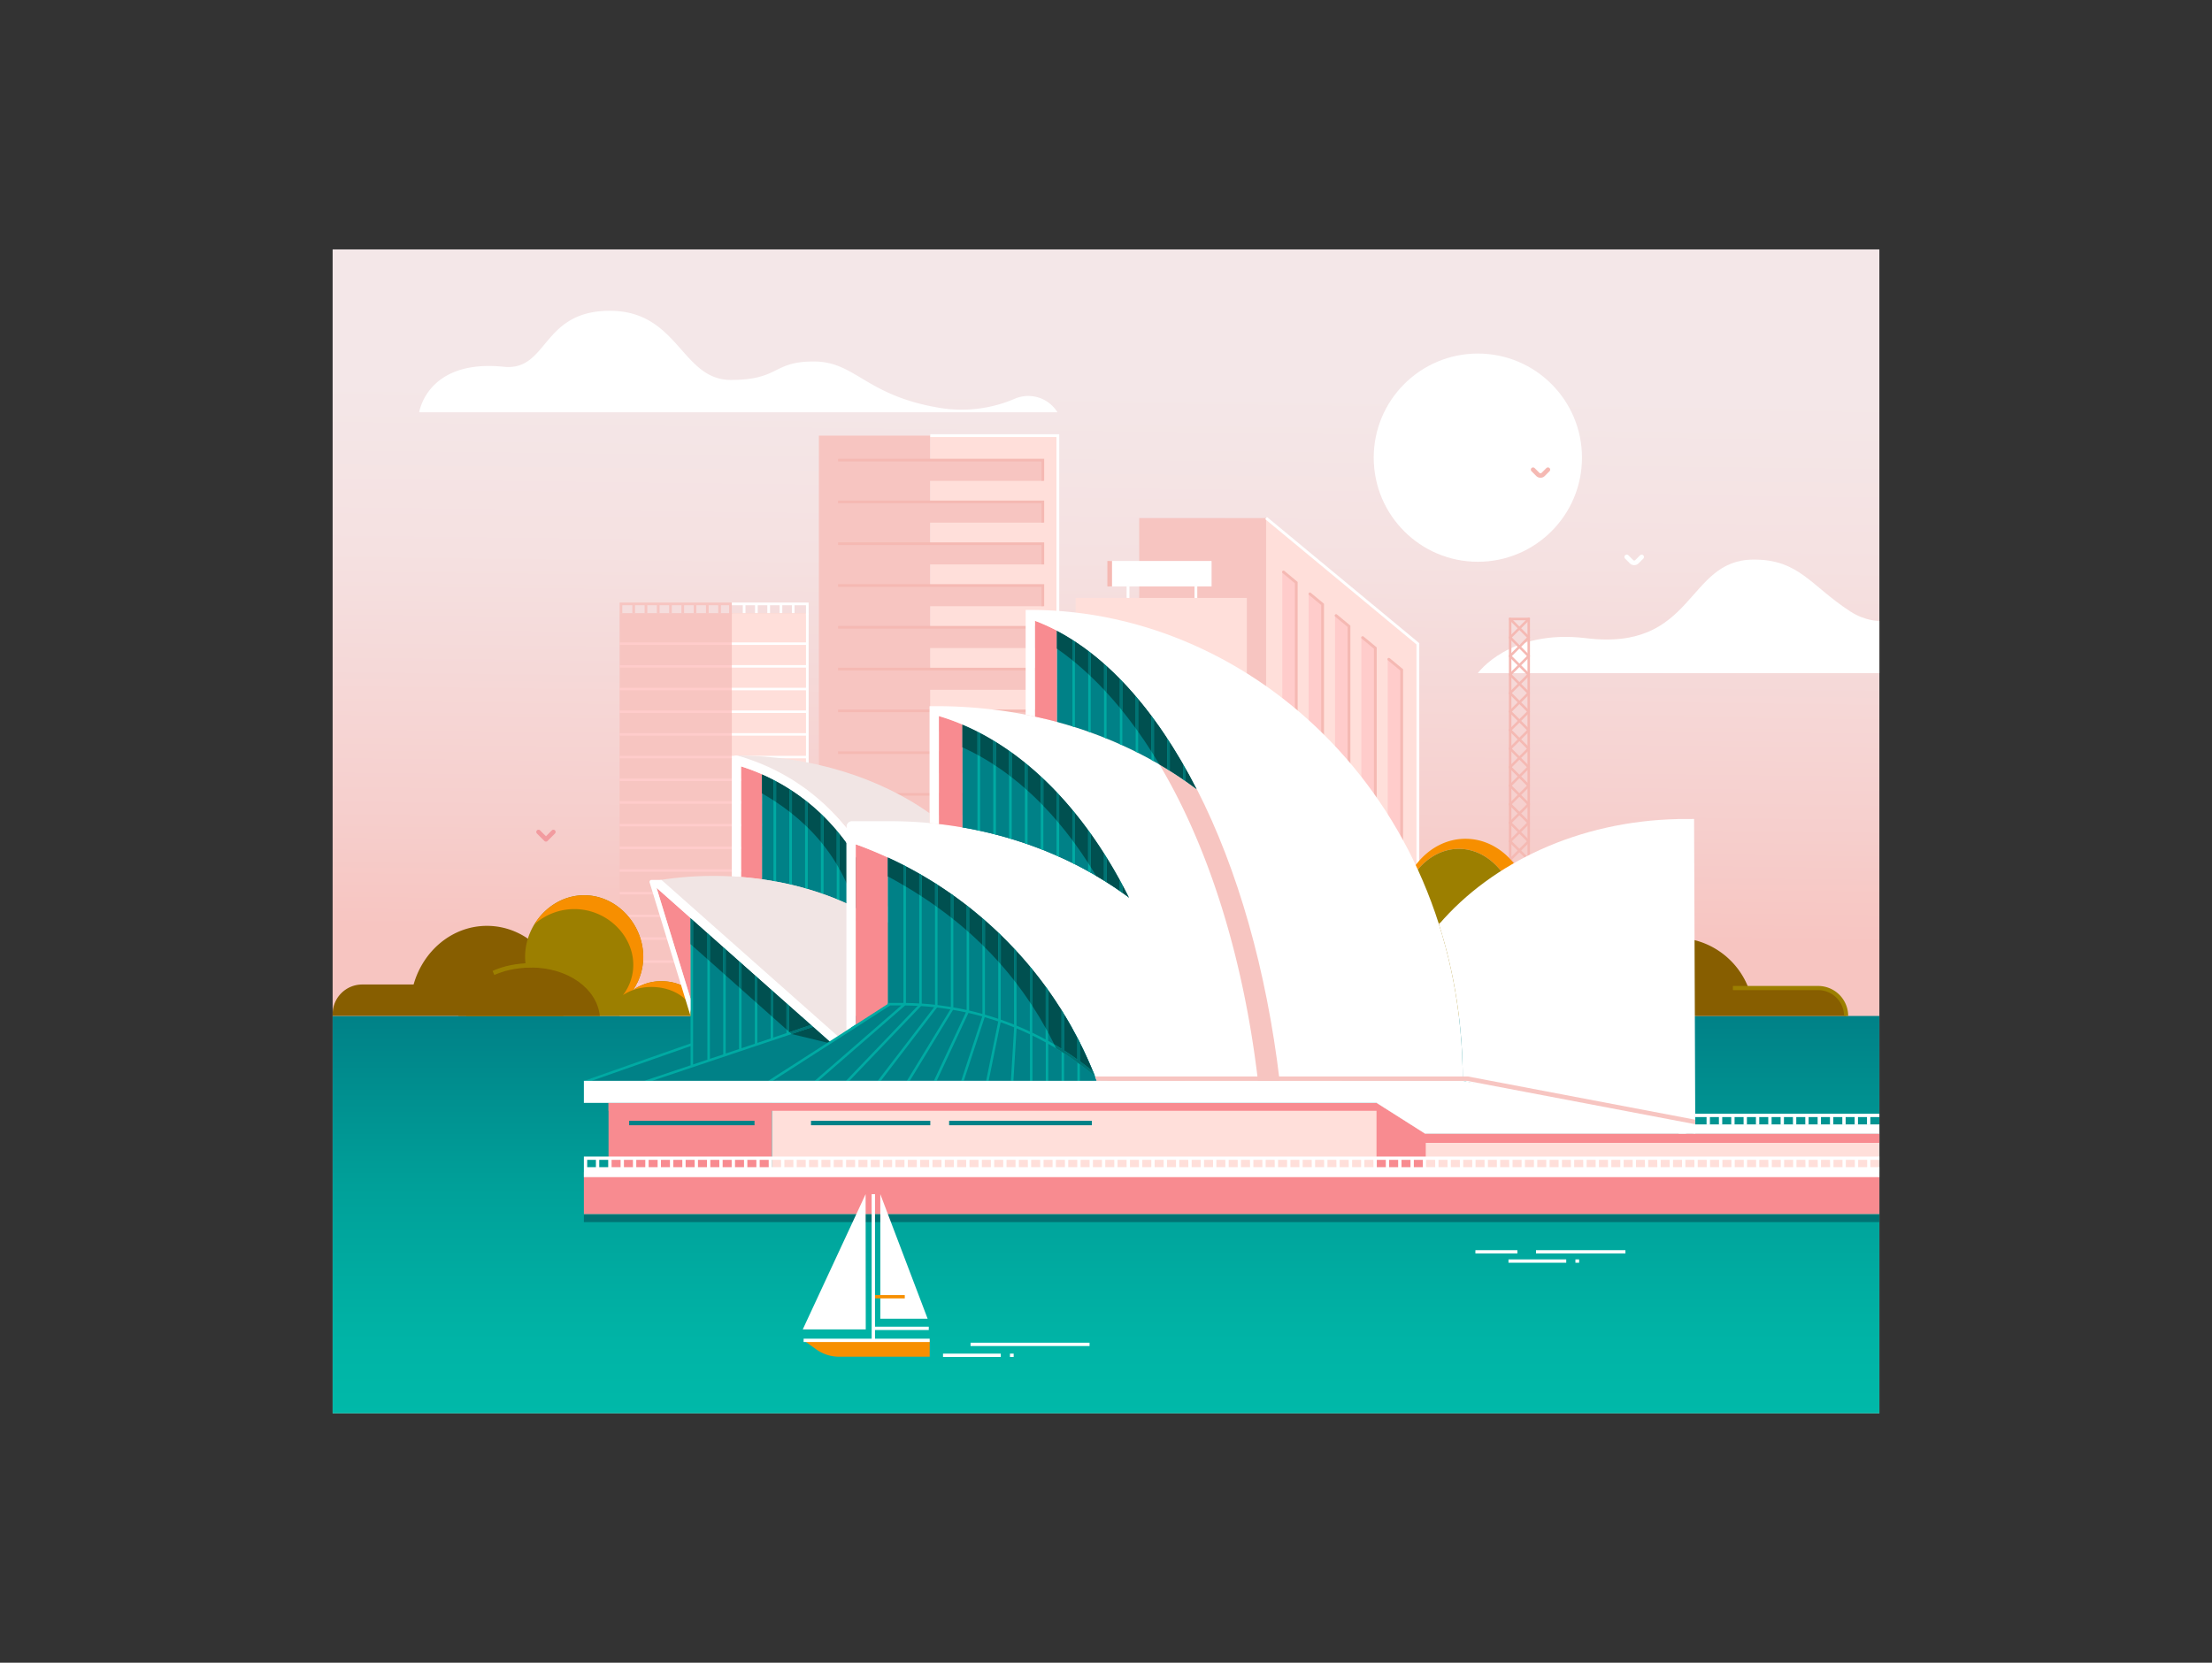 <svg id="Слой_1" data-name="Слой 1" xmlns="http://www.w3.org/2000/svg" xmlns:xlink="http://www.w3.org/1999/xlink" viewBox="0 0 2660 2000"><rect x="0" y="0" width="2660" height="2000" fill="#333333" stroke="none"/><defs><style>.cls-1{fill:url(#Безымянный_градиент_156);}.cls-2{fill:url(#Безымянный_градиент_34);}.cls-3{fill:#fff;}.cls-4{fill:#f29b9f;}.cls-5{fill:#f5b9b3;}.cls-6{fill:#f7c5c1;}.cls-7{fill:#ffdfda;}.cls-8{fill:#ffcccb;}.cls-9{fill:#875e00;}.cls-10{fill:#9c7f00;}.cls-11{fill:#f78f00;}.cls-12{fill:#f88b90;}.cls-13{fill:#41b6d3;}.cls-14{fill:#f1e5e4;}.cls-15{fill:#008187;}.cls-16{fill:#00aaa3;}.cls-17{fill:#005050;}.cls-18{fill:#007373;}</style><linearGradient id="Безымянный_градиент_156" x1="1327.88" y1="1174.43" x2="1336.45" y2="467.57" gradientUnits="userSpaceOnUse"><stop offset="0.07" stop-color="#f7c5c1"/><stop offset="0.27" stop-color="#f6cfcd"/><stop offset="0.71" stop-color="#f5e1e1"/><stop offset="1" stop-color="#f4e7e8"/></linearGradient><linearGradient id="Безымянный_градиент_34" x1="1330" y1="1220.63" x2="1330" y2="1738.08" gradientUnits="userSpaceOnUse"><stop offset="0" stop-color="#008187"/><stop offset="0.4" stop-color="#00a099"/><stop offset="0.76" stop-color="#00b4a6"/><stop offset="1" stop-color="#0ba"/></linearGradient></defs><rect id="Background" class="cls-1" x="400" y="300" width="1860" height="1400"/><g id="Ocean"><rect class="cls-2" x="400" y="1222.05" width="1860" height="477.95"/><rect class="cls-3" x="1813.99" y="1514.86" width="69.45" height="4"/><rect class="cls-3" x="1894.48" y="1514.86" width="4.47" height="4"/><rect class="cls-3" x="1847.1" y="1503.74" width="107.52" height="4"/><rect class="cls-3" x="1774.21" y="1503.74" width="50.48" height="4"/></g><g id="Sun_Clouds" data-name="Sun &amp; Clouds"><path class="cls-3" d="M2260,746.84v62.85H1777.16s38.12-53.33,130.13-42.06c131.53,16.11,119.88-94.55,201.5-94.55,54.57-.2,68.5,31.29,116,62.23C2243.52,747.49,2260,746.84,2260,746.84Z"/><circle class="cls-3" cx="1777.16" cy="550.49" r="125.22"/><path class="cls-3" d="M1271.6,495.89H504.1s9.39-64.19,101.6-54.73c53.85,5.52,44.86-67.32,127.6-67.32S819.38,457,878.83,457s49.79-22.63,100.79-22.17c49.49.46,61.65,41.15,150.76,55.84a161.77,161.77,0,0,0,89.33-10.8h0A41.19,41.19,0,0,1,1271.6,495.89Z"/><path class="cls-4" d="M656.53,1012.31a2.71,2.71,0,0,1-1.9-.78l-8.94-8.95a2.67,2.67,0,0,1,3.78-3.78l7.06,7.06,7.05-7.06a2.67,2.67,0,0,1,3.78,3.78l-8.94,8.95A2.71,2.71,0,0,1,656.53,1012.31Z"/><path class="cls-3" d="M1965.16,679.8a7.28,7.28,0,0,1-5.16-2.13l-5.76-5.76a2.8,2.8,0,1,1,4-3.95l5.75,5.75a1.72,1.72,0,0,0,2.43,0l5.75-5.75a2.79,2.79,0,1,1,3.95,3.95l-5.75,5.76A7.3,7.3,0,0,1,1965.16,679.8Z"/><path class="cls-5" d="M1852.51,574.66a7.13,7.13,0,0,1-5.08-2.11l-5.75-5.75a2.67,2.67,0,0,1,3.78-3.78l5.75,5.75a1.83,1.83,0,0,0,2.6,0l5.76-5.75a2.67,2.67,0,1,1,3.78,3.78l-5.76,5.75A7.12,7.12,0,0,1,1852.51,574.66Z"/></g><g id="Building"><rect class="cls-6" x="745.06" y="737.54" width="225.76" height="484.5"/><rect class="cls-7" x="880.08" y="737.54" width="90.74" height="484.5"/><rect class="cls-3" x="969.21" y="737.54" width="3.21" height="484.5"/><polygon class="cls-6" points="880.04 724.77 880.04 738.68 876.83 738.68 876.83 727.98 866.92 727.98 866.92 737.84 863.71 737.84 863.71 727.98 852.17 727.98 852.17 737.84 848.96 737.84 848.96 727.98 837.41 727.98 837.41 737.84 834.2 737.84 834.2 727.98 822.65 727.98 822.65 737.84 819.44 737.84 819.44 727.98 807.89 727.98 807.89 737.84 804.68 737.84 804.68 727.98 793.13 727.98 793.13 737.84 789.93 737.84 789.93 727.98 778.38 727.98 778.38 737.84 775.17 737.84 775.17 727.98 763.62 727.98 763.62 737.84 760.41 737.84 760.41 727.98 748.33 727.98 748.33 737.84 745.12 737.84 745.12 724.77 880.04 724.77"/><rect class="cls-8" x="745.06" y="772.73" width="135.02" height="3.01"/><rect class="cls-3" x="880.08" y="772.73" width="90.74" height="3.01"/><rect class="cls-8" x="745.06" y="800.01" width="135.02" height="3.01"/><rect class="cls-3" x="880.08" y="800.01" width="90.74" height="3.01"/><rect class="cls-8" x="745.06" y="827.3" width="135.02" height="3.01"/><rect class="cls-3" x="880.08" y="827.3" width="90.74" height="3.01"/><rect class="cls-8" x="745.06" y="854.58" width="135.02" height="3.01"/><rect class="cls-3" x="880.08" y="854.58" width="90.74" height="3.01"/><rect class="cls-8" x="745.06" y="881.87" width="135.02" height="3.01"/><rect class="cls-3" x="880.08" y="881.87" width="90.74" height="3.01"/><rect class="cls-8" x="745.06" y="909.15" width="135.02" height="3.01"/><rect class="cls-3" x="880.08" y="909.15" width="90.74" height="3.01"/><rect class="cls-8" x="745.06" y="936.44" width="135.02" height="3.01"/><rect class="cls-3" x="880.08" y="936.44" width="90.74" height="3.01"/><rect class="cls-8" x="745.06" y="963.72" width="135.02" height="3.01"/><rect class="cls-3" x="880.08" y="963.72" width="90.74" height="3.01"/><rect class="cls-8" x="745.06" y="991.01" width="135.02" height="3.01"/><rect class="cls-3" x="880.08" y="991.01" width="90.74" height="3.01"/><rect class="cls-8" x="745.06" y="1018.29" width="135.02" height="3.01"/><rect class="cls-3" x="880.08" y="1018.29" width="90.74" height="3.01"/><rect class="cls-8" x="745.06" y="1045.58" width="135.02" height="3.01"/><rect class="cls-3" x="880.08" y="1045.58" width="90.74" height="3.01"/><rect class="cls-8" x="745.06" y="1072.86" width="135.02" height="3.01"/><rect class="cls-3" x="880.08" y="1072.86" width="90.74" height="3.01"/><rect class="cls-8" x="745.06" y="1100.15" width="135.02" height="3.01"/><rect class="cls-3" x="880.08" y="1100.15" width="90.74" height="3.01"/><rect class="cls-8" x="745.06" y="1127.43" width="135.02" height="3.01"/><rect class="cls-8" x="745.06" y="1155.15" width="135.02" height="3.01"/><rect class="cls-8" x="745.06" y="1182.43" width="135.02" height="3.01"/><rect class="cls-3" x="880.08" y="1127.43" width="90.74" height="3.01"/><rect class="cls-3" x="880.08" y="1155.43" width="90.74" height="3.01"/><rect class="cls-3" x="880.08" y="1182.43" width="90.74" height="3.01"/><polygon class="cls-3" points="972.42 724.77 972.42 739.75 969.21 739.75 969.21 727.98 955.47 727.98 955.47 737.47 952.26 737.47 952.26 727.98 940.71 727.98 940.71 737.47 937.5 737.47 937.5 727.98 925.96 727.98 925.96 737.47 922.75 737.47 922.75 727.98 911.2 727.98 911.2 737.47 907.99 737.47 907.99 727.98 896.44 727.98 896.44 737.47 893.23 737.47 893.23 727.98 880.08 727.98 880.08 724.77 972.42 724.77"/><rect class="cls-6" x="984.71" y="523.99" width="134" height="697.56"/><rect class="cls-7" x="1118.71" y="523.99" width="153.39" height="697.56"/><polygon class="cls-3" points="1273.78 1221.55 1270.42 1221.55 1270.42 525.67 1118.7 525.67 1118.7 522.31 1273.78 522.31 1273.78 1221.55"/><rect class="cls-6" x="1117.93" y="553.44" width="136.13" height="24.93"/><rect class="cls-6" x="1117.93" y="603.71" width="136.13" height="24.93"/><rect class="cls-6" x="1117.93" y="653.98" width="136.13" height="24.93"/><rect class="cls-6" x="1117.93" y="704.26" width="136.13" height="24.93"/><rect class="cls-6" x="1117.93" y="754.53" width="136.13" height="24.93"/><rect class="cls-6" x="1117.93" y="804.8" width="136.13" height="24.93"/><rect class="cls-6" x="1117.93" y="855.08" width="136.13" height="24.93"/><rect class="cls-6" x="1117.93" y="905.35" width="136.13" height="24.93"/><polygon class="cls-5" points="1255.67 578.37 1252.46 578.37 1252.46 555.04 1007.78 555.04 1007.78 551.83 1255.67 551.83 1255.67 578.37"/><polygon class="cls-5" points="1255.67 628.64 1252.46 628.64 1252.46 605.32 1007.78 605.32 1007.78 602.11 1255.67 602.11 1255.67 628.64"/><polygon class="cls-5" points="1255.67 678.91 1252.46 678.91 1252.46 655.59 1007.78 655.59 1007.78 652.38 1255.67 652.38 1255.67 678.91"/><polygon class="cls-5" points="1255.67 729.19 1252.46 729.19 1252.46 705.86 1007.78 705.86 1007.78 702.65 1255.67 702.65 1255.67 729.19"/><polygon class="cls-5" points="1255.67 779.46 1252.46 779.46 1252.46 756.13 1007.78 756.13 1007.78 752.92 1255.67 752.92 1255.67 779.46"/><polygon class="cls-5" points="1255.67 829.73 1252.46 829.73 1252.46 806.41 1007.78 806.41 1007.78 803.2 1255.67 803.2 1255.67 829.73"/><polygon class="cls-5" points="1255.67 880 1252.46 880 1252.46 856.68 1007.78 856.68 1007.78 853.47 1255.67 853.47 1255.67 880"/><polygon class="cls-5" points="1255.67 930.28 1252.46 930.28 1252.46 906.95 1007.78 906.95 1007.78 903.74 1255.67 903.74 1255.67 930.28"/><rect class="cls-6" x="1117.93" y="955.49" width="136.13" height="24.93"/><rect class="cls-6" x="1117.93" y="1005.76" width="136.13" height="24.93"/><rect class="cls-6" x="1117.93" y="1056.04" width="136.13" height="24.93"/><rect class="cls-6" x="1117.93" y="1106.31" width="136.13" height="24.93"/><polygon class="cls-5" points="1255.67 980.42 1252.46 980.42 1252.46 957.1 1007.78 957.1 1007.78 953.89 1255.67 953.89 1255.67 980.42"/><polygon class="cls-5" points="1255.67 1030.69 1252.46 1030.69 1252.46 1007.37 1007.78 1007.37 1007.78 1004.16 1255.67 1004.16 1255.67 1030.69"/><polygon class="cls-5" points="1255.67 1080.97 1252.46 1080.97 1252.46 1057.64 1007.78 1057.64 1007.78 1054.43 1255.67 1054.43 1255.67 1080.97"/><polygon class="cls-5" points="1255.67 1131.24 1252.46 1131.24 1252.46 1107.91 1007.78 1107.91 1007.78 1104.7 1255.67 1104.7 1255.67 1131.24"/><rect class="cls-6" x="1117.93" y="1156.31" width="136.13" height="24.93"/><polygon class="cls-5" points="1255.67 1181.24 1252.46 1181.24 1252.46 1157.91 1007.78 1157.91 1007.78 1154.7 1255.67 1154.7 1255.67 1181.24"/><rect class="cls-6" x="1369.94" y="623.16" width="152.6" height="598.39"/><polygon class="cls-7" points="1705.04 1222.05 1522.54 1222.05 1522.54 623.16 1705.04 774.4 1705.04 1222.05"/><polygon class="cls-3" points="1706.72 1222.05 1703.36 1222.05 1703.36 775.18 1521.47 624.45 1523.61 621.87 1706.72 773.61 1706.72 1222.05"/><polygon class="cls-8" points="1558.79 700.74 1558.79 1187.92 1542.02 1187.92 1542.02 686.85 1558.79 700.74"/><polygon class="cls-8" points="1590.48 727 1590.48 1187.92 1573.71 1187.92 1573.71 713.11 1590.48 727"/><polygon class="cls-8" points="1622.18 753.27 1622.18 1187.92 1605.41 1187.92 1605.41 739.37 1622.18 753.27"/><polygon class="cls-8" points="1653.86 779.53 1653.86 1187.92 1637.09 1187.92 1637.09 765.63 1653.86 779.53"/><polygon class="cls-8" points="1685.56 805.79 1685.56 1187.92 1668.79 1187.92 1668.79 791.89 1685.56 805.79"/><path class="cls-5" d="M1558.79,1189.6a1.68,1.68,0,0,1-1.68-1.68V701.53l-14.62-12.12a1.68,1.68,0,1,1,2.14-2.58L1560.46,700v488A1.68,1.68,0,0,1,1558.79,1189.6Z"/><path class="cls-5" d="M1590.48,1189.6a1.68,1.68,0,0,1-1.67-1.68V727.79l-14.56-12.06a1.68,1.68,0,1,1,2.14-2.58l15.77,13.07v461.7A1.68,1.68,0,0,1,1590.48,1189.6Z"/><path class="cls-5" d="M1622.18,1189.6a1.68,1.68,0,0,1-1.68-1.68V754.05l-14.77-12.24a1.68,1.68,0,1,1,2.14-2.58l16,13.25v435.44A1.68,1.68,0,0,1,1622.18,1189.6Z"/><path class="cls-5" d="M1653.86,1189.6a1.68,1.68,0,0,1-1.67-1.68V780.32l-14.62-12.11a1.68,1.68,0,0,1,2.14-2.59l15.83,13.12v409.18A1.68,1.68,0,0,1,1653.86,1189.6Z"/><path class="cls-5" d="M1685.56,1189.6a1.68,1.68,0,0,1-1.68-1.68V806.58l-14.77-12.24a1.68,1.68,0,1,1,2.15-2.58l16,13.24v382.92A1.68,1.68,0,0,1,1685.56,1189.6Z"/><rect class="cls-7" x="1293.55" y="719.21" width="205.81" height="502.83"/><rect class="cls-3" x="1334.44" y="674.76" width="122.52" height="30.61"/><rect class="cls-5" x="1331.65" y="674.76" width="5.59" height="30.61"/><rect class="cls-3" x="1354.81" y="705.37" width="3.35" height="13.84"/><rect class="cls-3" x="1436.42" y="705.37" width="3.35" height="13.84"/><path class="cls-5" d="M1839.84,1221.54h-25.36V743.06h25.36Zm-22.36-3h19.36V746.06h-19.36Z"/><path class="cls-5" d="M1838.26,768.34a1.53,1.53,0,0,1-1.06-.44l-22.28-22.28a1.51,1.51,0,0,1,0-2.12,1.49,1.49,0,0,1,2.12,0l22.28,22.28a1.5,1.5,0,0,1-1.06,2.56Z"/><path class="cls-5" d="M1816,768.34a1.53,1.53,0,0,1-1.06-.44,1.51,1.51,0,0,1,0-2.12l22.28-22.28a1.5,1.5,0,1,1,2.12,2.12L1817,767.9A1.49,1.49,0,0,1,1816,768.34Z"/><path class="cls-5" d="M1838.26,790.62a1.53,1.53,0,0,1-1.06-.44l-22.28-22.28a1.51,1.51,0,0,1,0-2.12,1.49,1.49,0,0,1,2.12,0l22.28,22.28a1.5,1.5,0,0,1-1.06,2.56Z"/><path class="cls-5" d="M1816,790.62a1.53,1.53,0,0,1-1.06-.44,1.51,1.51,0,0,1,0-2.12l22.28-22.28a1.5,1.5,0,1,1,2.12,2.12L1817,790.18A1.49,1.49,0,0,1,1816,790.62Z"/><path class="cls-5" d="M1838.26,812.9a1.53,1.53,0,0,1-1.06-.44l-22.28-22.28a1.51,1.51,0,0,1,0-2.12,1.49,1.49,0,0,1,2.12,0l22.28,22.28a1.5,1.5,0,0,1-1.06,2.56Z"/><path class="cls-5" d="M1816,812.9a1.53,1.53,0,0,1-1.06-.44,1.51,1.51,0,0,1,0-2.12l22.28-22.28a1.5,1.5,0,1,1,2.12,2.12L1817,812.46A1.49,1.49,0,0,1,1816,812.9Z"/><path class="cls-5" d="M1838.26,835.18a1.53,1.53,0,0,1-1.06-.44l-22.28-22.28a1.51,1.51,0,0,1,0-2.12,1.49,1.49,0,0,1,2.12,0l22.28,22.28a1.5,1.5,0,0,1-1.06,2.56Z"/><path class="cls-5" d="M1816,835.18a1.53,1.53,0,0,1-1.06-.44,1.51,1.51,0,0,1,0-2.12l22.28-22.28a1.5,1.5,0,0,1,2.12,2.12L1817,834.74A1.49,1.49,0,0,1,1816,835.18Z"/><path class="cls-5" d="M1838.26,857.46a1.53,1.53,0,0,1-1.06-.44l-22.28-22.28a1.51,1.51,0,0,1,0-2.12,1.49,1.49,0,0,1,2.12,0l22.28,22.28a1.5,1.5,0,0,1-1.06,2.56Z"/><path class="cls-5" d="M1816,857.46a1.53,1.53,0,0,1-1.06-.44,1.51,1.51,0,0,1,0-2.12l22.28-22.28a1.5,1.5,0,0,1,2.12,2.12L1817,857A1.49,1.49,0,0,1,1816,857.46Z"/><path class="cls-5" d="M1838.26,879.74a1.53,1.53,0,0,1-1.06-.44L1814.92,857a1.51,1.51,0,0,1,0-2.12,1.49,1.49,0,0,1,2.12,0l22.28,22.28a1.5,1.5,0,0,1-1.06,2.56Z"/><path class="cls-5" d="M1816,879.74a1.53,1.53,0,0,1-1.06-.44,1.51,1.51,0,0,1,0-2.12l22.28-22.28a1.5,1.5,0,0,1,2.12,2.12L1817,879.3A1.49,1.49,0,0,1,1816,879.74Z"/><path class="cls-5" d="M1838.26,902a1.53,1.53,0,0,1-1.06-.44l-22.28-22.28a1.51,1.51,0,0,1,0-2.12,1.49,1.49,0,0,1,2.12,0l22.28,22.28a1.5,1.5,0,0,1-1.06,2.56Z"/><path class="cls-5" d="M1816,902a1.53,1.53,0,0,1-1.06-.44,1.51,1.51,0,0,1,0-2.12l22.28-22.28a1.5,1.5,0,0,1,2.12,2.12L1817,901.58A1.49,1.49,0,0,1,1816,902Z"/><path class="cls-5" d="M1838.26,924.3a1.48,1.48,0,0,1-1.06-.44l-22.28-22.28a1.51,1.51,0,0,1,0-2.12,1.49,1.49,0,0,1,2.12,0l22.28,22.28a1.49,1.49,0,0,1,0,2.12A1.45,1.45,0,0,1,1838.26,924.3Z"/><path class="cls-5" d="M1816,924.3a1.48,1.48,0,0,1-1.06-.44,1.51,1.51,0,0,1,0-2.12l22.28-22.28a1.5,1.5,0,1,1,2.12,2.12L1817,923.86A1.45,1.45,0,0,1,1816,924.3Z"/><path class="cls-5" d="M1838.26,946.58a1.48,1.48,0,0,1-1.06-.44l-22.28-22.28a1.5,1.5,0,1,1,2.12-2.12L1839.32,944a1.49,1.49,0,0,1,0,2.12A1.45,1.45,0,0,1,1838.26,946.58Z"/><path class="cls-5" d="M1816,946.58a1.48,1.48,0,0,1-1.06-.44,1.51,1.51,0,0,1,0-2.12l22.28-22.28a1.51,1.51,0,0,1,2.12,0,1.49,1.49,0,0,1,0,2.12L1817,946.14A1.45,1.45,0,0,1,1816,946.58Z"/><path class="cls-5" d="M1838.26,968.86a1.48,1.48,0,0,1-1.06-.44l-22.28-22.28A1.5,1.5,0,1,1,1817,944l22.28,22.28a1.49,1.49,0,0,1,0,2.12A1.45,1.45,0,0,1,1838.26,968.86Z"/><path class="cls-5" d="M1816,968.86a1.48,1.48,0,0,1-1.06-.44,1.51,1.51,0,0,1,0-2.12L1837.2,944a1.51,1.51,0,0,1,2.12,0,1.49,1.49,0,0,1,0,2.12L1817,968.42A1.45,1.45,0,0,1,1816,968.86Z"/><path class="cls-5" d="M1838.26,991.14a1.48,1.48,0,0,1-1.06-.44l-22.28-22.28a1.5,1.5,0,1,1,2.12-2.12l22.28,22.28a1.49,1.49,0,0,1,0,2.12A1.45,1.45,0,0,1,1838.26,991.14Z"/><path class="cls-5" d="M1816,991.14a1.48,1.48,0,0,1-1.06-.44,1.51,1.51,0,0,1,0-2.12l22.28-22.28a1.51,1.51,0,0,1,2.12,0,1.49,1.49,0,0,1,0,2.12L1817,990.7A1.45,1.45,0,0,1,1816,991.14Z"/><path class="cls-5" d="M1838.26,1013.42a1.52,1.52,0,0,1-1.06-.43l-22.28-22.29a1.5,1.5,0,0,1,2.12-2.12l22.28,22.28a1.5,1.5,0,0,1,0,2.13A1.48,1.48,0,0,1,1838.26,1013.42Z"/><path class="cls-5" d="M1816,1013.42a1.5,1.5,0,0,1-1.06-2.56l22.28-22.28a1.51,1.51,0,0,1,2.12,0,1.49,1.49,0,0,1,0,2.12L1817,1013A1.48,1.48,0,0,1,1816,1013.42Z"/><path class="cls-5" d="M1838.26,1035.71a1.53,1.53,0,0,1-1.06-.44L1814.92,1013a1.5,1.5,0,1,1,2.12-2.13l22.28,22.28a1.51,1.51,0,0,1-1.06,2.57Z"/><path class="cls-5" d="M1816,1035.71a1.51,1.51,0,0,1-1.06-2.57l22.28-22.28a1.5,1.5,0,1,1,2.12,2.13L1817,1035.27A1.49,1.49,0,0,1,1816,1035.71Z"/><path class="cls-5" d="M1838.26,1058a1.53,1.53,0,0,1-1.06-.44l-22.28-22.28a1.5,1.5,0,1,1,2.12-2.13l22.28,22.29a1.5,1.5,0,0,1-1.06,2.56Z"/><path class="cls-5" d="M1816,1058a1.53,1.53,0,0,1-1.06-.44,1.51,1.51,0,0,1,0-2.12l22.28-22.29a1.5,1.5,0,1,1,2.12,2.13L1817,1057.55A1.49,1.49,0,0,1,1816,1058Z"/><path class="cls-5" d="M1838.26,1080.27a1.53,1.53,0,0,1-1.06-.44l-22.28-22.28a1.51,1.51,0,0,1,0-2.12,1.49,1.49,0,0,1,2.12,0l22.28,22.28a1.5,1.5,0,0,1-1.06,2.56Z"/><path class="cls-5" d="M1816,1080.27a1.53,1.53,0,0,1-1.06-.44,1.51,1.51,0,0,1,0-2.12l22.28-22.28a1.5,1.5,0,0,1,2.12,2.12L1817,1079.83A1.49,1.49,0,0,1,1816,1080.27Z"/><path class="cls-5" d="M1838.26,1102.55a1.53,1.53,0,0,1-1.06-.44l-22.28-22.28a1.51,1.51,0,0,1,0-2.12,1.49,1.49,0,0,1,2.12,0l22.28,22.28a1.5,1.5,0,0,1-1.06,2.56Z"/><path class="cls-5" d="M1816,1102.55a1.53,1.53,0,0,1-1.06-.44,1.51,1.51,0,0,1,0-2.12l22.28-22.28a1.5,1.5,0,0,1,2.12,2.12L1817,1102.11A1.49,1.49,0,0,1,1816,1102.55Z"/><path class="cls-5" d="M1838.26,1125.34a1.53,1.53,0,0,1-1.06-.44l-22.28-22.28a1.51,1.51,0,0,1,0-2.12,1.49,1.49,0,0,1,2.12,0l22.28,22.28a1.5,1.5,0,0,1-1.06,2.56Z"/><path class="cls-5" d="M1816,1125.34a1.53,1.53,0,0,1-1.06-.44,1.51,1.51,0,0,1,0-2.12l22.28-22.28a1.5,1.5,0,0,1,2.12,2.12L1817,1124.9A1.49,1.49,0,0,1,1816,1125.34Z"/><path class="cls-5" d="M1838.26,1147.62a1.53,1.53,0,0,1-1.06-.44l-22.28-22.28a1.51,1.51,0,0,1,0-2.12,1.49,1.49,0,0,1,2.12,0l22.28,22.28a1.5,1.5,0,0,1-1.06,2.56Z"/><path class="cls-5" d="M1816,1147.62a1.53,1.53,0,0,1-1.06-.44,1.51,1.51,0,0,1,0-2.12l22.28-22.28a1.5,1.5,0,0,1,2.12,2.12L1817,1147.18A1.49,1.49,0,0,1,1816,1147.62Z"/><path class="cls-5" d="M1838.26,1169.9a1.53,1.53,0,0,1-1.06-.44l-22.28-22.28a1.51,1.51,0,0,1,0-2.12,1.49,1.49,0,0,1,2.12,0l22.28,22.28a1.5,1.5,0,0,1-1.06,2.56Z"/><path class="cls-5" d="M1816,1169.9a1.53,1.53,0,0,1-1.06-.44,1.51,1.51,0,0,1,0-2.12l22.28-22.28a1.5,1.5,0,1,1,2.12,2.12L1817,1169.46A1.49,1.49,0,0,1,1816,1169.9Z"/><path class="cls-5" d="M1838.26,1192.18a1.53,1.53,0,0,1-1.06-.44l-22.28-22.28a1.51,1.51,0,0,1,0-2.12,1.49,1.49,0,0,1,2.12,0l22.28,22.28a1.5,1.5,0,0,1-1.06,2.56Z"/><path class="cls-5" d="M1816,1192.18a1.53,1.53,0,0,1-1.06-.44,1.51,1.51,0,0,1,0-2.12l22.28-22.28a1.5,1.5,0,0,1,2.12,2.12L1817,1191.74A1.49,1.49,0,0,1,1816,1192.18Z"/><path class="cls-5" d="M1838.26,1214.46a1.53,1.53,0,0,1-1.06-.44l-22.28-22.28a1.51,1.51,0,0,1,0-2.12,1.49,1.49,0,0,1,2.12,0l22.28,22.28a1.5,1.5,0,0,1-1.06,2.56Z"/><path class="cls-5" d="M1816,1214.46a1.53,1.53,0,0,1-1.06-.44,1.51,1.51,0,0,1,0-2.12l22.28-22.28a1.5,1.5,0,1,1,2.12,2.12L1817,1214A1.49,1.49,0,0,1,1816,1214.46Z"/></g><g id="Trees"><path class="cls-9" d="M2220,1222.05H1920.6a94.11,94.11,0,0,1,181.22-35.6h82.58A35.6,35.6,0,0,1,2220,1222.05Z"/><path class="cls-10" d="M2222.5,1222.05h-5a31.13,31.13,0,0,0-31.09-31.1H2083.88v-5h102.53A36.14,36.14,0,0,1,2222.5,1222.05Z"/><path class="cls-11" d="M1842.3,1103a109.81,109.81,0,0,1-1.27,16.76c-2.9-.27-5.85-.41-8.82-.41h-5.14c0-1.4.07-2.81.07-4.22,0-52-32.61-94.1-72.83-94.1-36.61,0-66.91,34.89-72.06,80.33.74-51.21,36.28-92.45,80-92.45C1806.47,1008.91,1842.3,1051,1842.3,1103Z"/><path class="cls-10" d="M1681.47,1115.13c0-52,32.61-94.1,72.84-94.1s72.83,42.13,72.83,94.1c0,1.41,0,2.82-.07,4.22h5.14a94.67,94.67,0,0,1,91.74,71.33h59.38a31.37,31.37,0,0,1,31.37,31.37H1681.47Z"/><path class="cls-9" d="M677.8,1213.5q0,4.23-.33,8.37H400v-2.08a35.6,35.6,0,0,1,35.6-35.6h61.77c11.56-40.84,46.67-70.53,88.19-70.53C636.5,1113.66,677.8,1158.36,677.8,1213.5Z"/><path class="cls-10" d="M846.78,1222.05H560.72c2.63-31.84,33.35-57,70.87-57h1.3a71.59,71.59,0,0,1-1.43-14.22c0-39.14,31.81-74,71-74s71,34.89,71,74A70.31,70.31,0,0,1,761.11,1191a58.16,58.16,0,0,1,34.34-10.72C823.8,1180.24,846.78,1199,846.78,1222.05Z"/><path class="cls-11" d="M846.78,1222.05H834.49c-2.09-19.52-24.15-34.88-51.07-34.88a65.77,65.77,0,0,0-22.27,3.77,58.1,58.1,0,0,1,34.3-10.71C823.79,1180.23,846.78,1199,846.78,1222.05Z"/><path class="cls-11" d="M773.57,1150.88a70.35,70.35,0,0,1-12.44,40.06,54.47,54.47,0,0,0-12,6,59.84,59.84,0,0,0,12.42-36.34c0-35.47-31.75-67.11-70.92-67.11a72.36,72.36,0,0,0-47.95,18.23c12.63-20.54,34.7-34.82,59.81-34.82C741.76,1076.86,773.57,1111.75,773.57,1150.88Z"/><path class="cls-9" d="M721.31,1222H551.21c3.39-32.59,40.89-58.26,86.63-58.26S717.91,1189.45,721.31,1222Z"/><path class="cls-10" d="M594.45,1172.74l-2.12-4.91c14.36-6.22,27.21-8.82,47.43-9.61l.2,5.34C617.71,1164.43,606.05,1167.72,594.45,1172.74Z"/></g><g id="Theatre"><rect class="cls-12" x="731.79" y="1326.58" width="196.35" height="83.32"/><path class="cls-13" d="M1325.5,1302.42H1317l-.55-1.53c-.47-1.29-.94-2.58-1.43-3.85l-4.92-12.88Z"/><polygon class="cls-13" points="1048.01 1301.53 1042.99 1298.66 1089.61 1217.09 1089.61 1039.59 1095.4 1039.59 1095.4 1218.63 1048.01 1301.53"/><path class="cls-13" d="M924.15,1302.5l97.92-63.77c20.54-13.38,60.36-28.69,133.41-25.69,47.89,2,99.65,11.79,138.45,26.26l.92.34,25.92,58.83Zm213.67-85.12c-43.88,0-85.38,7.13-113.21,25.25l-84.54,55.06,373.59-3.8-22.28-50.57C1251.35,1228.56,1192.73,1217.38,1137.82,1217.38Z"/><path class="cls-14" d="M1117.86,978.16v150.95l-44.34-16.79c-19.56-99.92-95.47-177.84-188-203.56C977.05,909,1059,936.46,1117.86,978.16Z"/><path class="cls-15" d="M1023.36,1089.2c-31.66-15.11-67.93-26.06-107.08-31.56V931.26a248.5,248.5,0,0,1,84.32,61.11,261.82,261.82,0,0,1,60.08,113.88Z"/><path class="cls-12" d="M916.28,931.26v126.38q-12.4-1.76-25.17-2.76V921.83A238.61,238.61,0,0,1,916.28,931.26Z"/><path class="cls-16" d="M933.33,939.56v120.85c-1.07-.2-2.13-.39-3.21-.57v-122c1,.5,2,1,2.94,1.54Z"/><path class="cls-16" d="M952.34,950.89v113.52l-3.21-.75V948.82c1,.6,1.9,1.21,2.84,1.83Z"/><path class="cls-16" d="M971.36,964.75v104.7c-1.07-.32-2.14-.62-3.21-.92V962.23C969.23,963.05,970.3,963.9,971.36,964.75Z"/><path class="cls-16" d="M990.37,981.7v93.88q-1.59-.57-3.21-1.11V978.58C988.24,979.61,989.31,980.64,990.37,981.7Z"/><path class="cls-16" d="M1009.39,1002.64v80.29c-1.06-.45-2.13-.9-3.21-1.33V998.75l1.62,1.94c.18.22.36.43.53.65C1008.69,1001.77,1009,1002.2,1009.39,1002.64Z"/><path class="cls-17" d="M930.12,937.88V962.7q-6.76-4.38-13.84-8.41v-23Q923.3,934.35,930.12,937.88Z"/><path class="cls-17" d="M949.13,948.82v27.3q-7.65-5.91-15.8-11.32V939.56Q941.39,943.88,949.13,948.82Z"/><path class="cls-17" d="M968.15,962.23v30.19q-7.57-7.2-15.81-13.76V950.89Q960.46,956.23,968.15,962.23Z"/><path class="cls-17" d="M987.16,978.58v34.16a227.74,227.74,0,0,0-15.8-17.23V964.75Q979.52,971.31,987.16,978.58Z"/><path class="cls-17" d="M1006.18,998.75v40.9a216.13,216.13,0,0,0-15.81-22.93v-35q5.25,5.16,10.23,10.67C1002.5,994.47,1004.36,996.59,1006.18,998.75Z"/><path class="cls-17" d="M1060.68,1106.25c-11.14-5.21-21.71-10-31.86-14.29a222.37,222.37,0,0,0-19.43-46.75v-42.57A262.08,262.08,0,0,1,1060.68,1106.25Z"/><path class="cls-18" d="M933.06,939.42l.27.14V964.8q-1.59-1.06-3.21-2.1V937.88C931.1,938.38,932.08,938.9,933.06,939.42Z"/><path class="cls-18" d="M952,950.65l.37.24v27.77c-1.06-.86-2.13-1.7-3.21-2.54v-27.3C950.09,949.42,951,950,952,950.65Z"/><path class="cls-18" d="M968.15,962.23c1.08.82,2.15,1.67,3.21,2.52v30.76c-1.06-1-2.13-2.08-3.21-3.09Z"/><path class="cls-18" d="M987.16,978.58c1.08,1,2.15,2.06,3.21,3.12v35q-1.57-2-3.21-4Z"/><path class="cls-18" d="M1009.39,1002.64v42.57c-1-1.87-2.11-3.73-3.21-5.56v-40.9l1.62,1.94c.18.22.36.43.53.65C1008.69,1001.77,1009,1002.2,1009.39,1002.64Z"/><path class="cls-3" d="M1073.52,1112.32q-6.54-3.13-12.84-6.07a262,262,0,0,0-60.08-113.88,246.67,246.67,0,0,0-109.49-70.54v133.05q-5.55-.45-11.18-.73V914.35A5.59,5.59,0,0,1,887,909c46.52,12.93,88.66,39.17,121.87,75.9A273.44,273.44,0,0,1,1073.52,1112.32Z"/><path class="cls-14" d="M1023.36,1089.2V1240l-17.06,12.61L832,1099.78v121.07l-50.62-160.18a413.31,413.31,0,0,1,76.71-7.09q11.06,0,21.89.57,5.63.28,11.18.73,12.76,1,25.17,2.76,7,1,13.84,2.2c1.08.18,2.14.37,3.21.57q8,1.47,15.8,3.25l3.21.75q8,1.9,15.81,4.12c1.07.3,2.14.6,3.21.92q8,2.34,15.8,5,1.62.54,3.21,1.11,8.05,2.84,15.81,6c1.08.43,2.15.88,3.21,1.33Q1016.52,1085.93,1023.36,1089.2Z"/><polygon class="cls-15" points="831.95 1105.53 1001.4 1255.74 932.11 1300.1 702.12 1300.1 831.95 1256.17 831.95 1105.53"/><polygon class="cls-15" points="1006.3 1252.61 1005.04 1253.42 1006.24 1252.56 1006.3 1252.61"/><polygon class="cls-12" points="832.53 1207.88 831.95 1105.53 789.54 1067.93 832.53 1207.88"/><polygon class="cls-16" points="978.03 1235.02 951.95 1243.77 784.1 1300.1 774.72 1300.1 774.72 1300.09 830.45 1281.39 830.45 1258.28 711.32 1300.1 702.3 1300.1 702.3 1300.09 830.45 1255.1 830.45 1104.2 833.45 1106.85 833.45 1280.38 850.68 1274.6 850.68 1122.15 850.7 1122.15 853.68 1124.79 853.68 1273.59 869.7 1268.22 869.7 1138.99 872.7 1141.65 872.7 1267.21 888.71 1261.84 888.71 1155.84 891.71 1158.5 891.71 1260.83 907.73 1255.45 907.73 1172.7 910.73 1175.36 910.73 1254.45 926.74 1249.07 926.74 1189.55 929.74 1192.21 929.74 1248.07 945.76 1242.69 945.76 1206.42 948.76 1209.08 948.76 1241.68 949.37 1241.48 975.44 1232.73 978.03 1235.02"/><polygon class="cls-17" points="850.7 1122.15 850.68 1122.15 850.68 1153.67 833.45 1138.34 833.45 1106.85 850.7 1122.15"/><polygon class="cls-17" points="869.7 1138.99 869.7 1170.59 853.68 1156.34 853.68 1124.79 869.7 1138.99"/><polygon class="cls-17" points="888.71 1155.84 888.71 1187.51 872.7 1173.26 872.7 1141.65 888.71 1155.84"/><polygon class="cls-17" points="907.73 1172.7 907.73 1204.43 891.71 1190.18 891.71 1158.5 907.73 1172.7"/><polygon class="cls-17" points="926.74 1189.55 926.74 1221.34 910.73 1207.1 910.73 1175.36 926.74 1189.55"/><polygon class="cls-17" points="945.76 1206.42 945.76 1238.26 929.74 1224.01 929.74 1192.21 945.76 1206.42"/><polygon class="cls-17" points="975.44 1232.73 949.37 1241.48 948.76 1240.93 948.76 1209.08 975.44 1232.73"/><polygon class="cls-17" points="1001.4 1255.74 951.95 1243.77 978.03 1235.02 1001.4 1255.74"/><polygon class="cls-18" points="830.45 1104.2 833.45 1106.85 833.45 1138.34 830.45 1135.68 830.41 1135.64 830.41 1104.16 830.45 1104.2"/><polygon class="cls-18" points="850.7 1122.15 853.68 1124.79 853.68 1156.34 850.68 1153.67 850.68 1122.15 850.7 1122.15"/><polygon class="cls-18" points="869.7 1138.99 872.7 1141.65 872.7 1173.26 869.7 1170.59 869.7 1138.99"/><polygon class="cls-18" points="891.71 1158.5 891.71 1190.18 888.71 1187.51 888.71 1155.84 891.71 1158.5"/><polygon class="cls-18" points="907.73 1172.7 910.73 1175.36 910.73 1207.1 907.73 1204.43 907.73 1172.7"/><polygon class="cls-18" points="926.74 1189.56 929.74 1192.21 929.74 1224.01 926.74 1221.34 926.74 1189.56"/><polygon class="cls-18" points="945.76 1206.42 948.76 1209.08 948.76 1240.93 945.76 1238.26 945.76 1206.42"/><polygon class="cls-18" points="978.03 1235.02 951.95 1243.77 949.37 1241.48 975.44 1232.73 978.03 1235.02"/><path class="cls-3" d="M789.54,1067.93l40.66,133v20.52l-49-160.06a2.34,2.34,0,0,1,2.24-3h12l215.37,190.9-9.5,6.53Z"/><path class="cls-3" d="M1513.28,1300.1h-88.06c-12.06-80.52-35-155.35-67.43-220.44q10.11,7.48,19.76,15.53C1439.84,1147.12,1487.62,1216.46,1513.28,1300.1Z"/><path class="cls-6" d="M1430.89,1300.09h-24.34c-17.64-94.55-47.93-178.72-88.48-246.67a443.5,443.5,0,0,1,51.55,35.32C1398.25,1151.2,1419.37,1222.75,1430.89,1300.09Z"/><path class="cls-12" d="M1067.64,1031.43v177L1029,1236V1015.49Q1048.75,1022.69,1067.64,1031.43Z"/><path class="cls-3" d="M1513.28,1300.1H1318.82a482.93,482.93,0,0,0-114.43-174.53A489,489,0,0,0,1029,1015.49v217l-11.18,7.18V1007.26h.34l-.13-12.9a6.54,6.54,0,0,1,6.54-6.61h44.78C1273.32,987.75,1453.44,1105.05,1513.28,1300.1Z"/><path class="cls-15" d="M1318.82,1300.1H926.11l141.53-91.63v-177a486.6,486.6,0,0,1,251.18,268.67Z"/><path class="cls-16" d="M1316.7,1294.63l-1.37-1.15q-8.19-6.9-16.76-13.26v19.89h-3V1278q-7.87-5.74-16-11v33.11h-3v-35q-7.87-5-16-9.58v44.61h-3v-46.28q-7.9-4.35-16-8.3v54.58h-3v-56q-7.95-3.8-16.08-7.18l-3.83,63.18v.1l-1.67-.1-1.33-.08,3.9-64.3q-8.05-3.27-16.26-6.16l-14.39,70.54h-3.06l14.59-71.52q-8.09-2.76-16.3-5.13L1159,1300.1h-3.16l25.39-77.48q-8.28-2.31-16.67-4.23l-38.19,81.71H1123l38.52-82.38q-7.69-1.7-15.49-3l-52,85.43h-3.52l52.38-86q-8-1.32-16.07-2.27l-67.58,88.24h-3.78l67.88-88.64q-7.86-.86-15.79-1.36l-86.14,90h-4.14l86.34-90.23q-7.56-.4-15.14-.48L984.2,1300.1h-4.58l104.29-90.73h-13.44L929.31,1300.1h-5.55l143.88-92.48v-1.25h18.76V1040.57c1,.52,2,1,3,1.56V1206.4q8,.11,16,.57v-156.1l1.5.87,1.5.87v154.54q8,.52,16,1.41V1062.31l3,1.91v144.69q8,1,16,2.27V1075l.81.58c.73.5,1.46,1,2.19,1.55V1211.7q8.05,1.38,16,3.16V1089c.79.61,1.58,1.22,2.37,1.85.21.16.42.32.63.5v124.16q8.05,1.85,16,4.07v-115l1.39,1.18.25.22c.45.39.91.79,1.36,1.2v113.26q8.07,2.32,16,5V1121.81l1.09,1,1.91,1.85v101.78q8.09,2.8,16,6V1141q1.53,1.61,3,3.21v89.48q8.09,3.33,16,7.06v-78.25c.36.42.72.85,1.07,1.28.65.78,1.3,1.57,1.93,2.36v76q8.12,3.9,16,8.21v-63.5l1.48,2,1.52,2.1v61q3.63,2,7.2,4.13,4.44,2.6,8.81,5.34V1215c.29.45.57.9.85,1.35l1,1.65c.39.62.76,1.24,1.13,1.86v43.53q8.15,5.21,16,10.87v-26c.33.62.65,1.24,1,1.87l1,1.87c.37.71.73,1.41,1.08,2.12v22.31c5.35,3.94,10.6,8,15.74,12.26.19.45.38.91.56,1.37l.55,1.36.45,1.11C1316.14,1293.26,1316.43,1293.94,1316.7,1294.63Z"/><path class="cls-17" d="M1086.4,1040.57v24.13q-9.21-5.42-18.76-10.52v-22.75Q1077.14,1035.81,1086.4,1040.57Z"/><path class="cls-17" d="M1105.42,1050.88v25.49q-7.87-5.07-16-9.9v-24.34Q1097.5,1046.36,1105.42,1050.88Z"/><path class="cls-17" d="M1124.43,1062.31v26.89q-7.86-5.58-16-10.89v-25.7Q1116.52,1057.31,1124.43,1062.31Z"/><path class="cls-17" d="M1143.45,1075v28.38q-7.85-6.16-16-12v-27.11Q1135.54,1069.44,1143.45,1075Z"/><path class="cls-17" d="M1162.46,1089v30.08q-7.83-6.84-16-13.36v-28.63Q1154.56,1082.89,1162.46,1089Z"/><path class="cls-17" d="M1181.48,1104.58v32.13q-7.82-7.67-16-15v-30.38Q1173.61,1097.79,1181.48,1104.58Z"/><path class="cls-17" d="M1219.51,1141v38.21q-7.74-9.9-16-19.29V1124.7l.9.87Q1212.15,1133.15,1219.51,1141Z"/><path class="cls-17" d="M1200.49,1121.81v34.75q-7.77-8.65-16-16.88v-32.5Q1192.63,1114.29,1200.49,1121.81Z"/><path class="cls-17" d="M1238.52,1162.52v43q-7.68-11.51-16-22.4v-38.88Q1230.78,1153.2,1238.52,1162.52Z"/><path class="cls-17" d="M1257.54,1186.91v49.8q-7.61-13.73-16-26.65v-43.9Q1249.84,1176.33,1257.54,1186.91Z"/><path class="cls-17" d="M1276.55,1215v46.49q-4.36-2.74-8.81-5.34-3.49-7.1-7.2-14v-51.13Q1268.91,1202.82,1276.55,1215Z"/><path class="cls-17" d="M1295.57,1248.33v26q-7.87-5.65-16-10.87v-43.52Q1288,1233.83,1295.57,1248.33Z"/><path class="cls-17" d="M1314.31,1288.73c-5.14-4.25-10.39-8.32-15.74-12.26v-22.28Q1307.08,1271.07,1314.31,1288.73Z"/><path class="cls-18" d="M1086.4,1040.57c1,.52,2,1,3,1.56v24.34c-1-.6-2-1.19-3-1.77Z"/><path class="cls-18" d="M1106.92,1051.74l1.5.87v25.7l-3-1.94v-25.49Z"/><path class="cls-18" d="M1124.43,1062.31l3,1.91v27.11c-1-.72-2-1.43-3-2.13Z"/><path class="cls-18" d="M1144.26,1075.56c.73.5,1.46,1,2.19,1.55v28.63q-1.48-1.2-3-2.37V1075Z"/><path class="cls-18" d="M1164.83,1090.87c.21.16.42.32.63.5v30.38c-1-.9-2-1.78-3-2.65V1089C1163.25,1089.63,1164,1090.24,1164.83,1090.87Z"/><path class="cls-18" d="M1183.12,1106c.45.39.91.79,1.36,1.2v32.5q-1.49-1.5-3-3v-32.13l1.39,1.18Z"/><path class="cls-18" d="M1203.49,1124.7v35.24c-1-1.13-2-2.26-3-3.38v-34.75l1.09,1Z"/><path class="cls-18" d="M1219.51,1141q1.53,1.61,3,3.21v38.88c-1-1.3-2-2.6-3-3.88Z"/><path class="cls-18" d="M1239.59,1163.8c.65.78,1.3,1.57,1.93,2.36v43.9q-1.49-2.28-3-4.55v-43C1238.88,1162.94,1239.24,1163.37,1239.59,1163.8Z"/><path class="cls-18" d="M1260.54,1191.07v51.13q-1.49-2.76-3-5.49v-49.8l1.48,2C1259.53,1189.65,1260,1190.36,1260.54,1191.07Z"/><path class="cls-18" d="M1316.7,1294.63A364.92,364.92,0,0,0,1270,1261c-.53-1.09-1.7-3.74-2.24-4.82q4.44,2.6,8.81,5.34V1215c.29.45.57.9.85,1.35l1,1.65c.39.62.76,1.24,1.13,1.86v43.53q8.15,5.21,16,10.87v-26c.33.61.65,1.23,1,1.84l1,1.87c.37.72.73,1.43,1.08,2.15v22.28c5.35,3.94,10.6,8,15.74,12.26Z"/><polygon class="cls-16" points="1218.61 1300.1 1218.6 1300.2 1216.93 1300.1 1218.61 1300.1"/><rect class="cls-16" x="1238.52" y="1300.1" width="3" height="0.01"/><rect class="cls-16" x="1257.54" y="1300.1" width="3" height="0.01"/><rect class="cls-16" x="1276.55" y="1300.1" width="3" height="0.01"/><rect class="cls-16" x="1295.57" y="1300.1" width="3" height="0.01"/><path class="cls-15" d="M1357.79,1079.66c-57.8-42.81-126.4-71.69-200.49-84.45V871.49h0c59.12,25,113.44,71.82,158.71,137.17A571.79,571.79,0,0,1,1357.79,1079.66Z"/><path class="cls-15" d="M1357.79,1079.66q-4-2.94-8-5.81l-3.21-2.24q-7.79-5.4-15.8-10.47l-3.21-2q-7.8-4.83-15.81-9.36l-3.21-1.8q-7.8-4.34-15.8-8.36l-1.6-.8c-.53-.28-1.07-.55-1.61-.81q-7.82-3.87-15.81-7.46l-1.6-.71-1.61-.71q-7.82-3.45-15.8-6.62l-3.21-1.26q-7.83-3-15.81-5.82c-.53-.19-1.06-.38-1.6-.55s-1.07-.38-1.61-.56q-7.83-2.67-15.8-5.08l-3.21-1q-7.85-2.32-15.81-4.38l-1.6-.41-1.61-.41q-7.86-2-15.8-3.71L1177,999l-1.6-.35q-9-1.89-18.12-3.46V871.49h0q9.14,3.85,18.11,8.42l3.21,1.65q8,4.16,15.8,8.87c1.07.64,2.15,1.29,3.21,2q8,4.92,15.81,10.4l3.21,2.28q8,5.73,15.8,12l3.21,2.62q8,6.62,15.81,13.83,1.62,1.49,3.21,3,8,7.56,15.8,15.77,1.6,1.7,3.21,3.42,8,8.67,15.81,18l3.21,3.9q8.05,9.89,15.8,20.49c1.08,1.47,2.14,3,3.21,4.44,1.44,2,2.87,4.05,4.29,6.1q5.89,8.51,11.52,17.34c1.08,1.69,2.15,3.4,3.21,5.11q8.2,13.19,15.8,27.05c1.08,2,2.15,3.94,3.21,5.93Q1353.87,1071.77,1357.79,1079.66Z"/><path class="cls-16" d="M1178.63,881.56V999.37l-3.21-.69V879.91Z"/><path class="cls-16" d="M1197.64,892.38V1003.9l-1.6-.42-1.61-.4V890.43C1195.5,891.07,1196.58,891.72,1197.64,892.38Z"/><path class="cls-16" d="M1216.66,905.06v104.18l-3.21-1V902.78Z"/><path class="cls-16" d="M1235.67,919.71v95.72c-1.07-.38-2.13-.75-3.21-1.11V917.09a.27.27,0,0,1,.08.07l3,2.47Z"/><path class="cls-16" d="M1254.69,936.55v86l-3.21-1.26V933.54l.28.26c.74.68,1.47,1.36,2.19,2.05C1254.2,936.08,1254.45,936.31,1254.69,936.55Z"/><path class="cls-16" d="M1273.7,955.74v74.81l-1.6-.72-1.61-.7V952.32Q1272.09,954,1273.7,955.74Z"/><path class="cls-16" d="M1292.72,977.63v62l-1.6-.8-1.61-.8V973.73l.12.14C1290.66,975.11,1291.69,976.37,1292.72,977.63Z"/><path class="cls-16" d="M1311.73,1002.56v47.22l-3.21-1.8V998.12C1309.6,999.59,1310.66,1001.07,1311.73,1002.56Z"/><path class="cls-16" d="M1330.75,1031.11v30q-1.61-1-3.21-2V1026C1328.62,1027.69,1329.69,1029.4,1330.75,1031.11Z"/><path class="cls-16" d="M1349.76,1064.09v9.76l-.91-.64-1.66-1.15-.64-.45v-13.44q1.58,2.86,3.12,5.76A.83.83,0,0,1,1349.76,1064.09Z"/><path class="cls-12" d="M1157.3,871.49V995.22q-14-2.43-28.26-4.06V861.31A271.28,271.28,0,0,1,1157.3,871.49Z"/><path class="cls-17" d="M1175.42,879.91v28q-8.93-4.86-18.11-9V871.49Q1166.45,875.34,1175.42,879.91Z"/><path class="cls-17" d="M1194.43,890.43v28.8q-7.79-5.06-15.8-9.54V881.56Q1186.6,885.72,1194.43,890.43Z"/><path class="cls-17" d="M1213.45,902.78v29.78q-7.79-5.91-15.81-11.23v-29Q1205.62,897.3,1213.45,902.78Z"/><path class="cls-17" d="M1232.46,917.09v31q-7.77-6.83-15.8-13.07v-30Q1224.66,910.79,1232.46,917.09Z"/><path class="cls-17" d="M1251.48,933.54v32.52q-7.76-7.87-15.81-15.12V919.71Q1243.68,926.33,1251.48,933.54Z"/><path class="cls-17" d="M1270.49,952.32v34.42q-7.73-9-15.8-17.39v-32.8Q1262.71,944.11,1270.49,952.32Z"/><path class="cls-17" d="M1289.51,973.73v36.83q-7.71-10.37-15.81-20V955.74Q1281.74,964.41,1289.51,973.73Z"/><path class="cls-17" d="M1308.52,998.12V1038q-7.68-11.93-15.8-23.1V977.63Q1300.77,987.52,1308.52,998.12Z"/><path class="cls-17" d="M1327.54,1026v33.14q-4.69-2.92-9.47-5.72c-2.09-3.49-4.2-7-6.34-10.35v-40.51c1.44,2,2.87,4.05,4.29,6.1Q1321.92,1017.17,1327.54,1026Z"/><path class="cls-17" d="M1346.55,1058.17v13.44q-7.79-5.4-15.8-10.46v-30Q1339,1044.3,1346.55,1058.17Z"/><path class="cls-17" d="M1357.79,1079.66q-4-2.94-8-5.81v-9.76Q1353.87,1071.77,1357.79,1079.66Z"/><path class="cls-18" d="M1175.42,879.91l3.21,1.65v28.13l-3.21-1.78Z"/><path class="cls-18" d="M1194.43,890.43c1.07.64,2.15,1.29,3.21,2v29c-1.07-.71-2.14-1.42-3.21-2.1Z"/><path class="cls-18" d="M1213.45,902.78l3.21,2.28v30c-1.07-.83-2.14-1.65-3.21-2.45Z"/><path class="cls-18" d="M1235.57,919.63l.1.08v31.23c-1.07-1-2.13-1.91-3.21-2.86v-31a.27.27,0,0,1,.08.07Z"/><path class="cls-18" d="M1254,935.85c.25.23.5.46.74.7v32.8c-1.06-1.11-2.13-2.2-3.21-3.29V933.54l.28.26C1252.5,934.48,1253.23,935.16,1254,935.85Z"/><path class="cls-18" d="M1270.49,952.32q1.6,1.7,3.21,3.42v34.79c-1.06-1.27-2.13-2.54-3.21-3.79Z"/><path class="cls-18" d="M1289.63,973.87c1,1.24,2.06,2.5,3.09,3.76v37.29c-1.06-1.46-2.13-2.92-3.21-4.36V973.73Z"/><path class="cls-18" d="M1308.52,998.12c1.08,1.47,2.14,3,3.21,4.44v40.51q-1.59-2.55-3.21-5Z"/><path class="cls-18" d="M1327.54,1026c1.08,1.69,2.15,3.4,3.21,5.11v30q-1.61-1-3.21-2Z"/><path class="cls-18" d="M1349.76,1064.09v9.76l-.91-.64-1.66-1.15-.64-.45v-13.44q1.58,2.86,3.12,5.76A.83.83,0,0,1,1349.76,1064.09Z"/><path class="cls-3" d="M1613.79,1300.1H1425.22c-12.06-80.52-35-155.35-67.43-220.44a571.79,571.79,0,0,0-41.77-71c-52.4-75.64-116.92-126.45-187-147.35V991.16q-5.57-.64-11.18-1.16V849.4h10.28C1397.19,850.65,1613.79,1036.07,1613.79,1300.1Z"/><path class="cls-6" d="M1544.46,1300.09h-31.7c-18-152.31-60.53-283.22-118.53-380.6A466,466,0,0,1,1451.7,959C1496.47,1053.1,1529.06,1170.08,1544.46,1300.09Z"/><path class="cls-6" d="M1764.89,1296.93h-5.34a598.17,598.17,0,0,0-29.15-186.32l5.09-1.64A603.27,603.27,0,0,1,1764.89,1296.93Z"/><path class="cls-15" d="M1439.32,949.4c-48.88-36.66-106-64.29-168.45-81.1V758.52c59.47,31.22,114,90.52,159.38,173.68q4.61,8.46,9.06,17.18Z"/><path class="cls-12" d="M1270.87,758.52V868.3q-13-3.52-26.32-6.39V746.66A234.57,234.57,0,0,1,1270.87,758.52Z"/><path class="cls-16" d="M1292.61,771.32V874.65l-3-.95V769.39l.6.39C1291,770.28,1291.81,770.8,1292.61,771.32Z"/><path class="cls-16" d="M1311.63,784.9v96.16l-3-1.06V782.61Z"/><path class="cls-16" d="M1330.64,800.83v87.5c-1-.42-2-.82-3-1.21v-89C1328.64,799,1329.64,799.92,1330.64,800.83Z"/><path class="cls-16" d="M1349.66,819.29v77.18l-3-1.34V816.21Q1348.18,817.74,1349.66,819.29Z"/><path class="cls-16" d="M1368.67,840.51V905.6c-1-.52-2-1-3-1.51V837Q1367.19,838.73,1368.67,840.51Z"/><path class="cls-16" d="M1387.69,864.78v51q-1.5-.86-3-1.68V860.73Q1386.21,862.74,1387.69,864.78Z"/><path class="cls-16" d="M1406.7,892.44V927c-1-.63-2-1.25-3-1.86V887.83l1.51,2.3Z"/><path class="cls-16" d="M1425.72,924v15.54q-1.12-.8-2.25-1.56l-.75-.51V918.77Q1424.24,921.38,1425.72,924Z"/><path class="cls-17" d="M1289.61,769.4v24.81q-9.24-7.49-18.73-14.07V758.53Q1280.33,763.5,1289.61,769.4Z"/><path class="cls-17" d="M1308.63,782.61v28.12q-7.92-7.38-16-14.08V771.34Q1300.7,776.61,1308.63,782.61Z"/><path class="cls-17" d="M1327.64,798.15v31.54q-7.89-8.41-16-16.14V784.9Q1319.72,791.16,1327.64,798.15Z"/><path class="cls-17" d="M1346.66,816.21v35.13q-7.89-9.57-16-18.42V800.83Q1338.76,808.14,1346.66,816.21Z"/><path class="cls-17" d="M1365.67,837v39q-7.86-10.85-16-20.94V819.29Q1357.78,827.73,1365.67,837Z"/><path class="cls-17" d="M1384.69,860.73V904q-7.83-12.33-16-23.85V840.51Q1376.81,850.22,1384.69,860.73Z"/><path class="cls-17" d="M1403.7,887.83v37.34q-4.7-2.89-9.47-5.68-3.24-5.43-6.54-10.73v-44Q1395.83,875.89,1403.7,887.83Z"/><path class="cls-17" d="M1422.72,918.77V937.5q-7.87-5.38-16-10.47V892.46Q1414.88,905.15,1422.72,918.77Z"/><path class="cls-17" d="M1439.31,949.38q-6.69-5-13.59-9.8V924c1.53,2.7,3,5.41,4.53,8.16Q1434.86,940.66,1439.31,949.38Z"/><path class="cls-18" d="M1290.21,769.78q1.2.76,2.4,1.56v25.31c-1-.82-2-1.64-3-2.44V769.4Z"/><path class="cls-18" d="M1308.63,782.61l3,2.29v28.65l-3-2.82Z"/><path class="cls-18" d="M1327.64,798.15c1,.88,2,1.77,3,2.68v32.09c-1-1.09-2-2.16-3-3.23Z"/><path class="cls-18" d="M1346.66,816.21q1.52,1.53,3,3.08V855q-1.5-1.86-3-3.69Z"/><path class="cls-18" d="M1368.67,840.51v39.64c-1-1.4-2-2.8-3-4.18V837Q1367.19,838.73,1368.67,840.51Z"/><path class="cls-18" d="M1384.69,860.73q1.51,2,3,4v44q-1.49-2.38-3-4.76Z"/><path class="cls-18" d="M1405.21,890.13l1.49,2.31V927l-3-1.86V887.83Z"/><path class="cls-18" d="M1425.72,924v15.54q-1.12-.8-2.25-1.56l-.75-.51V918.77Q1424.24,921.38,1425.72,924Z"/><path class="cls-3" d="M1759.05,1300.1H1538.82c-15.86-133.26-50.15-254-99.51-350.71q-4.44-8.73-9.06-17.18c-52-95.29-116-159.25-185.7-185.54V861.91q-5.57-1.2-11.18-2.28v-126h8C1510.73,735.06,1759.05,968.15,1759.05,1300.1Z"/><polygon class="cls-7" points="2260 1363.48 2260 1409.9 928.31 1409.9 928.31 1326.58 1656.17 1326.58 1714.23 1363.48 2260 1363.48"/><polygon class="cls-12" points="2260 1363.48 2260 1374.66 1714.51 1374.66 1714.51 1409.9 1655.31 1409.9 1655.31 1336.09 731.79 1336.09 731.79 1326.58 1655.31 1326.58 1670.43 1336.09 1714.23 1363.64 1714.23 1363.48 2260 1363.48"/><path class="cls-3" d="M2038.65,1363.44l-20-2.31-259.59-61c0-67.2-10.18-130.35-28.64-188.34,64-74.55,168.34-123.92,286.76-126.56v-.07l20-.08Z"/><polygon class="cls-3" points="2028.63 1363.48 2018.65 1363.51 2018.64 1361.13 2028.63 1363.48"/><rect class="cls-15" x="756.58" y="1348.15" width="150.75" height="5.35"/><rect class="cls-15" x="1141.35" y="1348.15" width="171.64" height="5.35"/><rect class="cls-15" x="975.25" y="1348.15" width="143.46" height="5.35"/><polygon class="cls-3" points="2260 1352.45 2260 1363.63 1713.44 1363.63 1713.44 1363.48 1655.42 1326.58 702.12 1326.58 702.12 1300.1 1759.05 1300.1 2037.9 1352.45 2260 1352.45"/><polygon class="cls-3" points="2260 1339.65 2260 1343.65 2249.12 1343.65 2249.12 1353.01 2245.12 1353.01 2245.12 1343.65 2234.28 1343.65 2234.28 1353.01 2230.28 1353.01 2230.28 1343.65 2219.44 1343.65 2219.44 1353.01 2215.44 1353.01 2215.44 1343.65 2204.6 1343.65 2204.6 1353.01 2200.6 1353.01 2200.6 1343.65 2189.76 1343.65 2189.76 1353.01 2185.76 1353.01 2185.76 1343.65 2174.92 1343.65 2174.92 1353.01 2170.92 1353.01 2170.92 1343.65 2160.08 1343.65 2160.08 1353.01 2156.08 1353.01 2156.08 1343.65 2145.24 1343.65 2145.24 1353.01 2141.24 1353.01 2141.24 1343.65 2130.4 1343.65 2130.4 1353.01 2126.4 1353.01 2126.4 1343.65 2115.56 1343.65 2115.56 1353.01 2111.56 1353.01 2111.56 1343.65 2100.72 1343.65 2100.72 1353.01 2096.72 1353.01 2096.72 1343.65 2085.88 1343.65 2085.88 1353.01 2081.88 1353.01 2081.88 1343.65 2071.04 1343.65 2071.04 1353.01 2067.04 1353.01 2067.04 1343.65 2056.2 1343.65 2056.2 1353.01 2052.2 1353.01 2052.2 1343.65 2038.36 1343.65 2038.36 1339.65 2260 1339.65"/><rect class="cls-18" x="702.12" y="1461.02" width="1557.88" height="8.98"/><rect class="cls-12" x="702.12" y="1409.9" width="1557.88" height="50.45"/><path class="cls-3" d="M2260,1395.14v-4H702.12v24.76H2260v-12h-10.84v-8.76ZM716.61,1403.9H706.12v-8.76h10.49Zm14.84,0H720.61v-8.76h10.84Zm14.84,0H735.45v-8.76h10.84Zm14.84,0H750.29v-8.76h10.84Zm14.84,0H765.13v-8.76H776Zm14.84,0H780v-8.76h10.84Zm14.84,0H794.81v-8.76h10.84Zm14.84,0H809.65v-8.76h10.84Zm14.84,0H824.49v-8.76h10.84Zm14.84,0H839.33v-8.76h10.84Zm14.84,0H854.17v-8.76H865Zm14.84,0H869v-8.76h10.84Zm14.85,0H883.86v-8.76H894.7Zm14.84,0H898.7v-8.76h10.84Zm14.84,0H913.54v-8.76h10.84Zm14.84,0H928.38v-8.76h10.84Zm14.83,0H943.22v-8.76h10.83Zm14.85,0H958.05v-8.76H968.9Zm14.84,0H972.9v-8.76h10.84Zm14.83,0H987.74v-8.76h10.83Zm14.84,0h-10.84v-8.76h10.84Zm14.85,0h-10.85v-8.76h10.85Zm14.83,0h-10.83v-8.76h10.83Zm14.84,0h-10.84v-8.76h10.84Zm14.84,0h-10.84v-8.76h10.84Zm14.84,0h-10.84v-8.76h10.84Zm14.84,0h-10.84v-8.76h10.84Zm14.84,0h-10.84v-8.76h10.84Zm14.84,0h-10.84v-8.76h10.84Zm14.84,0h-10.84v-8.76H1147Zm14.84,0H1151v-8.76h10.84Zm14.84,0h-10.84v-8.76h10.84Zm14.84,0h-10.84v-8.76h10.84Zm14.84,0h-10.84v-8.76h10.84Zm14.84,0h-10.84v-8.76h10.84Zm14.84,0h-10.84v-8.76H1236Zm14.84,0H1240v-8.76h10.84Zm14.84,0h-10.84v-8.76h10.84Zm14.84,0h-10.84v-8.76h10.84Zm14.85,0h-10.85v-8.76h10.85Zm14.84,0h-10.84v-8.76h10.84Zm14.84,0h-10.84v-8.76h10.84Zm14.84,0h-10.84v-8.76h10.84Zm14.84,0H1343.9v-8.76h10.84Zm14.84,0h-10.84v-8.76h10.84Zm14.84,0h-10.84v-8.76h10.84Zm14.84,0h-10.84v-8.76h10.84Zm14.84,0h-10.84v-8.76h10.84Zm14.84,0H1418.1v-8.76h10.84Zm14.84,0h-10.84v-8.76h10.84Zm14.84,0h-10.84v-8.76h10.84Zm14.84,0h-10.84v-8.76h10.84Zm14.84,0h-10.84v-8.76h10.84Zm14.84,0H1492.3v-8.76h10.84Zm14.84,0h-10.84v-8.76H1518Zm14.84,0H1522v-8.76h10.84Zm14.84,0h-10.84v-8.76h10.84Zm14.84,0h-10.84v-8.76h10.84Zm14.84,0H1566.5v-8.76h10.84Zm14.84,0h-10.84v-8.76h10.84Zm14.84,0h-10.84v-8.76H1607Zm14.84,0H1611v-8.76h10.84Zm14.84,0h-10.84v-8.76h10.84Zm14.84,0H1640.7v-8.76h10.84Zm14.84,0h-10.84v-8.76h10.84Zm14.84,0h-10.84v-8.76h10.84Zm14.84,0h-10.84v-8.76h10.84Zm14.85,0h-10.84v-8.76h10.84Zm14.84,0h-10.84v-8.76h10.84Zm14.84,0h-10.84v-8.76h10.84Zm14.84,0h-10.84v-8.76h10.84Zm14.84,0h-10.84v-8.76h10.84Zm14.84,0h-10.84v-8.76h10.84Zm14.84,0h-10.84v-8.76H1800Zm14.84,0H1804v-8.76h10.84Zm14.84,0h-10.84v-8.76h10.84Zm14.84,0h-10.84v-8.76h10.84Zm14.84,0h-10.84v-8.76h10.84Zm14.84,0h-10.84v-8.76h10.84Zm14.84,0h-10.84v-8.76H1889Zm14.84,0H1893v-8.76h10.84Zm14.84,0h-10.84v-8.76h10.84Zm14.84,0h-10.84v-8.76h10.84Zm14.84,0h-10.84v-8.76h10.84Zm14.84,0h-10.84v-8.76h10.84Zm14.84,0h-10.84v-8.76H1978Zm14.84,0H1982v-8.76h10.84Zm14.84,0h-10.84v-8.76h10.84Zm14.84,0h-10.84v-8.76h10.84Zm14.84,0h-10.84v-8.76h10.84Zm14.84,0h-10.84v-8.76h10.84Zm14.84,0h-10.84v-8.76h10.84Zm14.84,0h-10.84v-8.76h10.84Zm14.84,0h-10.84v-8.76h10.84Zm14.85,0h-10.85v-8.76h10.85Zm14.84,0H2115.6v-8.76h10.84Zm14.84,0h-10.84v-8.76h10.84Zm14.84,0h-10.84v-8.76h10.84Zm14.84,0h-10.84v-8.76H2171Zm14.84,0H2175v-8.76h10.84Zm14.84,0H2189.8v-8.76h10.84Zm14.84,0h-10.84v-8.76h10.84Zm14.84,0h-10.84v-8.76h10.84Zm14.84,0h-10.84v-8.76h10.84Z"/><polygon class="cls-6" points="2038.53 1346.82 2038.53 1352.26 1764.59 1300.16 1318.67 1300.1 1316.78 1294.81 1765.1 1294.81 1765.34 1294.85 2038.53 1346.82"/></g><g id="Yacht"><rect class="cls-3" x="1134.01" y="1628.19" width="69.45" height="4"/><rect class="cls-3" x="1214.5" y="1628.19" width="4.47" height="4"/><rect class="cls-3" x="1167.12" y="1615.06" width="143.11" height="4"/><polygon class="cls-3" points="1041.09 1599.03 965.36 1599.03 1040.93 1436.38 1041.09 1599.03"/><polygon class="cls-3" points="1115.51 1586.22 1058.6 1586.22 1058.6 1436.38 1115.51 1586.22"/><path class="cls-11" d="M966.37,1612.23H1118v19.69H1009.15a47.57,47.57,0,0,1-27.69-8.89Z"/><rect class="cls-11" x="1051.48" y="1557.76" width="36.54" height="4"/><polygon class="cls-3" points="1117.98 1610.23 1117.98 1614.23 966.37 1614.23 966.37 1610.23 1048.22 1610.23 1048.22 1436.38 1052.22 1436.38 1052.22 1595.79 1116.88 1595.79 1116.88 1599.79 1052.22 1599.79 1052.22 1610.23 1117.98 1610.23"/></g></svg>